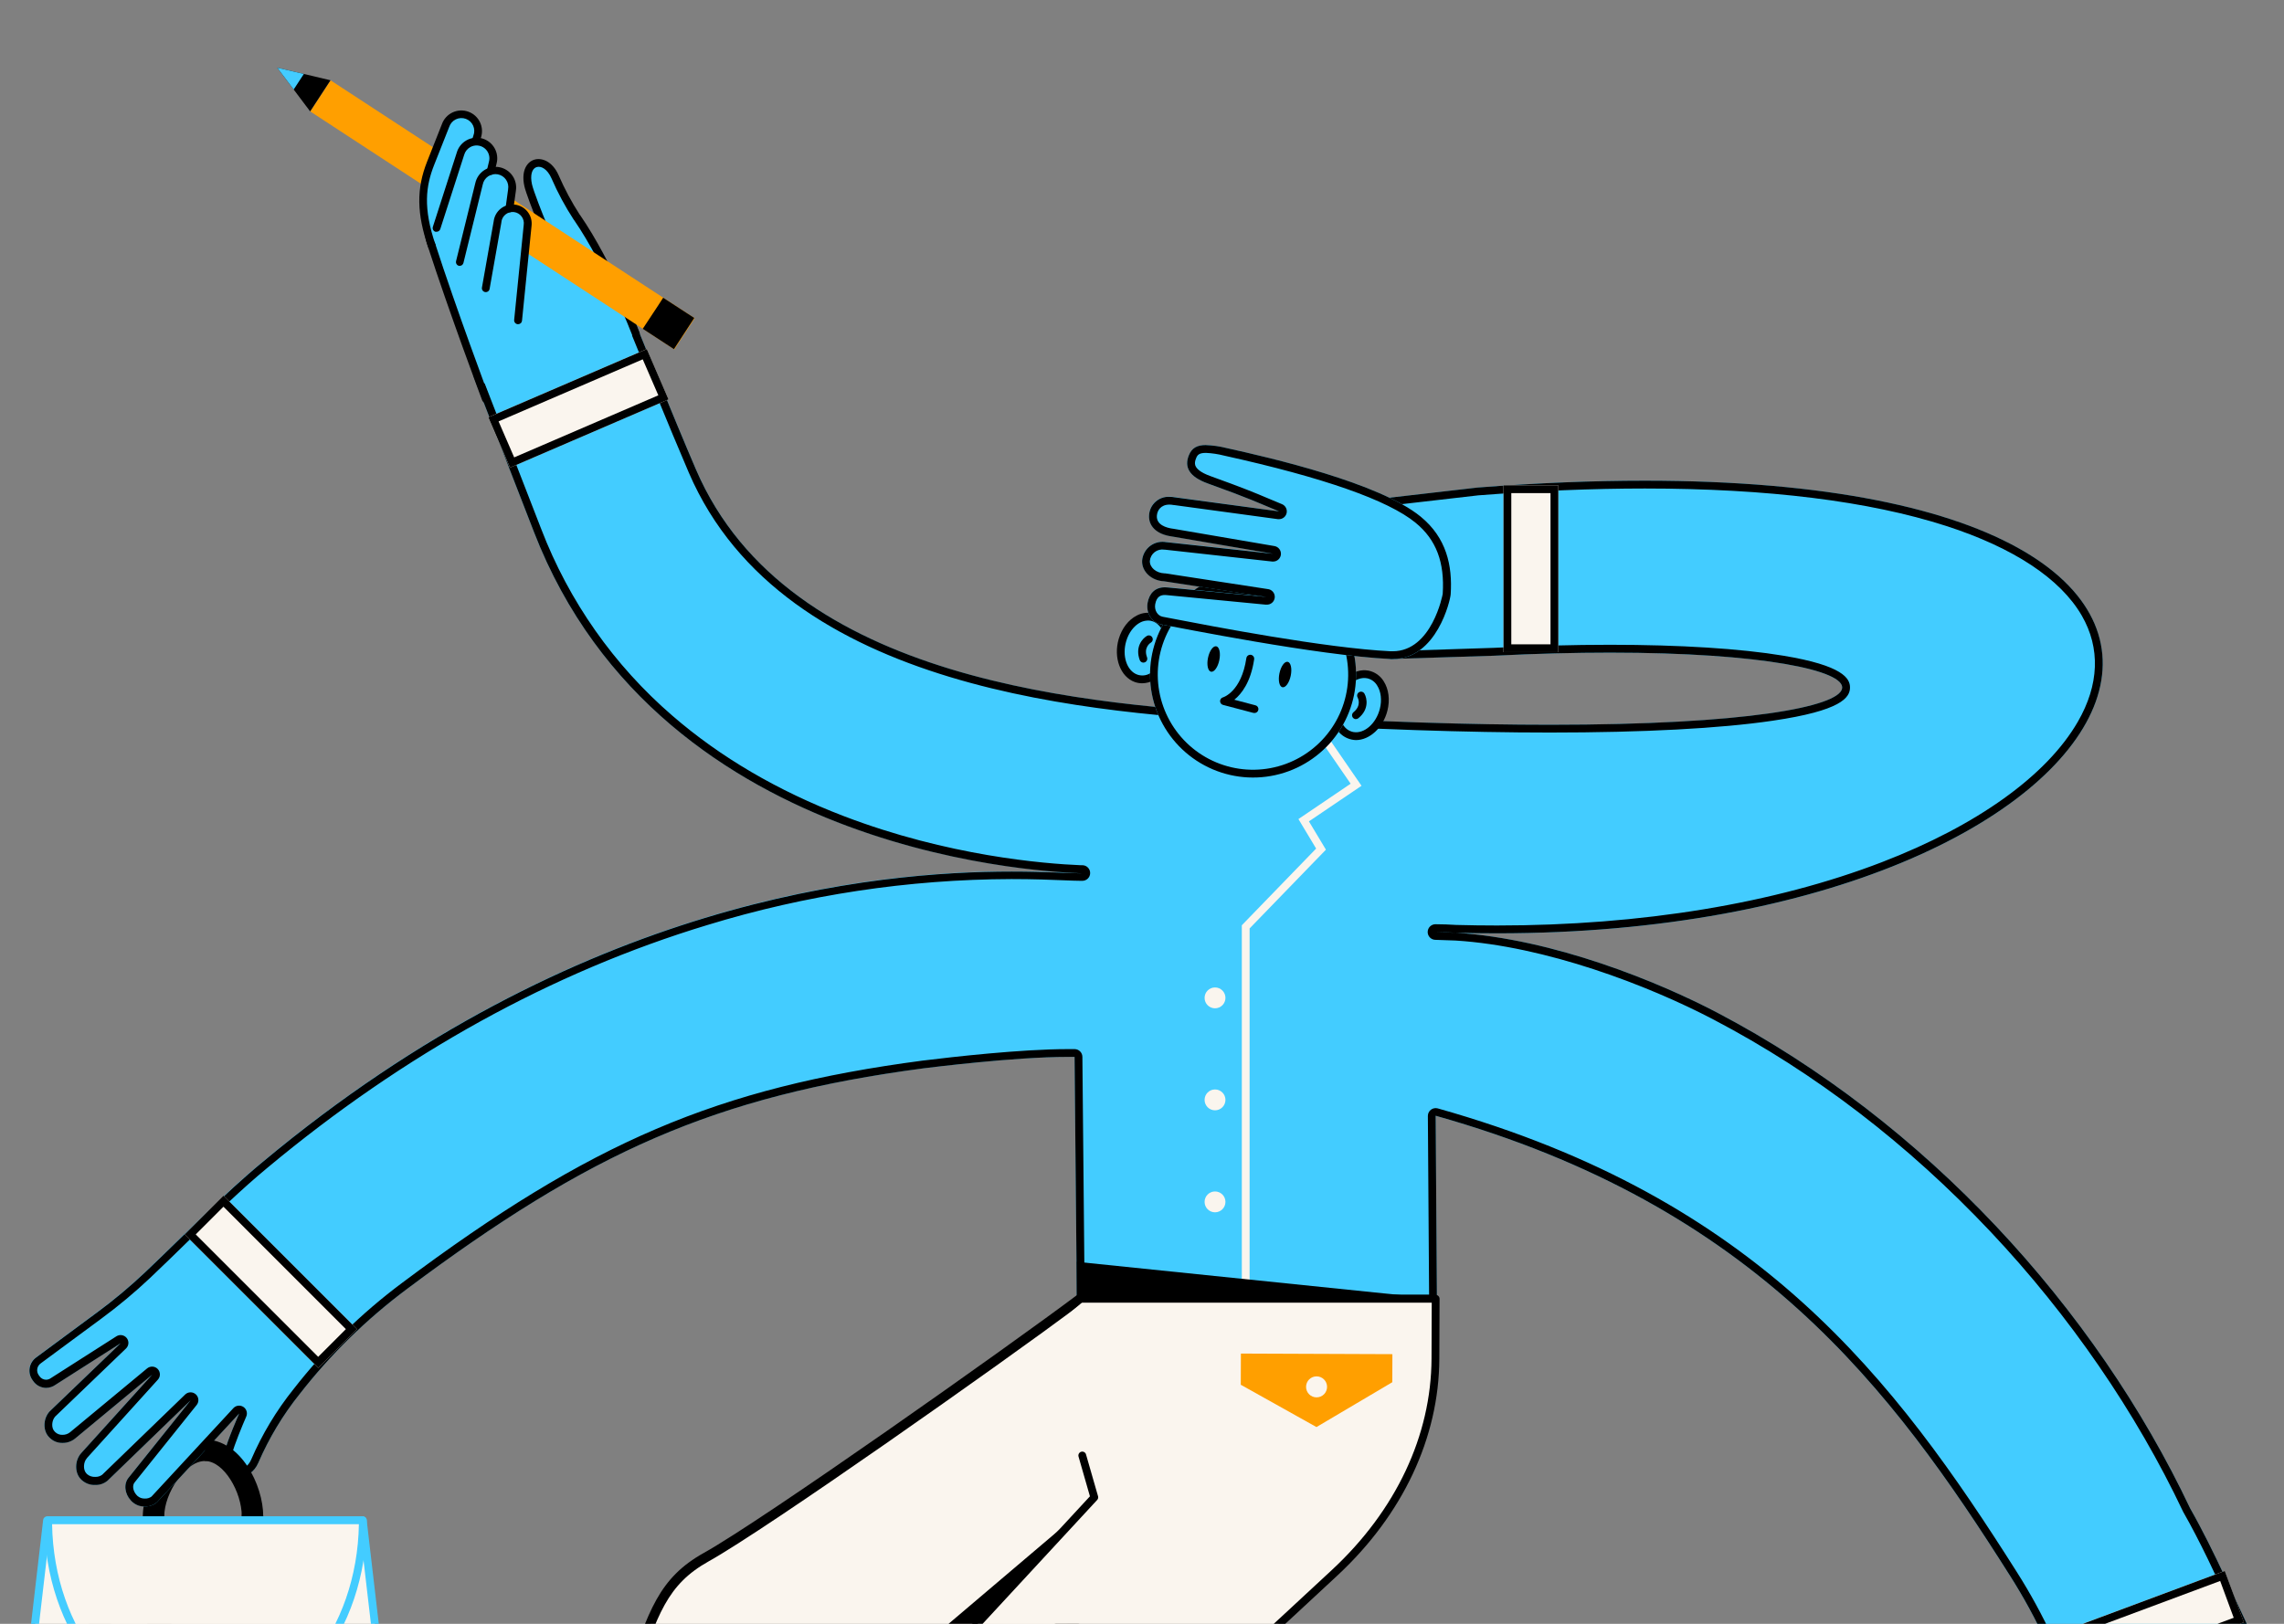 <svg width="270" height="192" viewBox="0 0 270 192" fill="none" xmlns="http://www.w3.org/2000/svg">
<rect x="0" y="0" width="270" height="192" fill="#808080" stroke="none"/>
<g clip-path="url(#clip0_9574_22705)">
<path d="M16.117 249.648C19.151 249.648 21.608 248.443 23.424 246.068C32.366 234.37 22.214 196.508 21.779 194.895C21.754 194.807 21.721 194.721 21.68 194.639L15.085 182.014C14.966 181.787 14.781 181.601 14.555 181.481C14.328 181.361 14.071 181.312 13.816 181.341C13.562 181.37 13.322 181.476 13.129 181.644C12.935 181.813 12.797 182.035 12.733 182.284C12.701 182.41 9.446 195.162 7.418 209.269C4.652 228.471 5.401 240.967 9.621 246.407C11.286 248.567 13.471 249.648 16.117 249.648ZM19.365 195.709C21.115 202.466 22.49 209.315 23.482 216.224C25.458 230.389 24.741 240.179 21.407 244.535C20.078 246.273 18.346 247.119 16.106 247.119C14.262 247.119 12.789 246.384 11.615 244.87C7.886 240.063 7.298 227.89 9.914 209.666C11.311 199.936 13.298 190.856 14.388 186.195L19.365 195.709Z" fill="black"/>
<path d="M23.998 186.392C25.885 186.39 27.694 185.64 29.029 184.306C30.363 182.972 31.114 181.163 31.116 179.276C31.116 178.94 30.983 178.617 30.745 178.379C30.507 178.142 30.185 178.008 29.848 178.008C29.512 178.008 29.19 178.142 28.952 178.379C28.714 178.617 28.581 178.94 28.581 179.276C28.554 180.473 28.059 181.612 27.203 182.45C26.347 183.287 25.197 183.756 23.999 183.756C22.802 183.756 21.652 183.287 20.795 182.45C19.939 181.612 19.445 180.473 19.418 179.276C19.418 176.581 21.905 172.752 24.226 172.752C24.562 172.752 24.885 172.619 25.123 172.381C25.36 172.143 25.494 171.821 25.494 171.485C25.494 171.148 25.36 170.826 25.123 170.588C24.885 170.35 24.562 170.217 24.226 170.217C20.035 170.217 16.882 175.712 16.882 179.276C16.885 181.162 17.635 182.971 18.969 184.305C20.303 185.639 22.111 186.389 23.998 186.392Z" fill="black"/>
<path d="M8.736 230.888H39.724C44.498 230.888 48.28 227.474 47.976 223.438L42.889 179.763H5.571L0.484 223.438C0.18 227.474 3.962 230.888 8.736 230.888Z" fill="#FAF5EE"/>
<path d="M8.734 231.346H39.721C42.402 231.346 44.897 230.316 46.565 228.52C47.216 227.843 47.717 227.039 48.039 226.157C48.36 225.275 48.495 224.337 48.433 223.4L43.343 179.707C43.33 179.594 43.276 179.49 43.191 179.415C43.105 179.339 42.995 179.298 42.882 179.299H5.564C5.451 179.298 5.341 179.339 5.256 179.415C5.171 179.49 5.116 179.594 5.103 179.707L0.016 223.382C-0.048 224.321 0.086 225.263 0.407 226.148C0.729 227.033 1.231 227.841 1.883 228.52C3.545 230.316 6.051 231.346 8.734 231.346ZM42.476 180.221L47.515 223.488C47.564 224.295 47.445 225.103 47.164 225.861C46.884 226.62 46.45 227.312 45.888 227.893C44.396 229.506 42.147 230.429 39.721 230.429H8.734C6.307 230.429 4.059 229.506 2.565 227.893C2.005 227.308 1.571 226.612 1.294 225.851C1.016 225.089 0.899 224.278 0.952 223.469L5.991 180.221H42.476Z" fill="#43CCFF"/>
<path d="M24.288 203.226C14.017 203.226 5.691 192.722 5.691 179.763H42.884C42.884 192.722 34.555 203.226 24.288 203.226Z" fill="#FAF5EE"/>
<path d="M24.293 203.685C34.802 203.685 43.351 192.952 43.351 179.76C43.351 179.638 43.303 179.52 43.216 179.434C43.13 179.347 43.013 179.299 42.89 179.299H5.695C5.573 179.299 5.455 179.347 5.369 179.434C5.283 179.52 5.234 179.638 5.234 179.76C5.232 192.952 13.781 203.685 24.293 203.685ZM42.425 180.221C42.231 192.694 34.17 202.763 24.293 202.763C14.415 202.763 6.352 192.694 6.158 180.221H42.425Z" fill="#43CCFF"/>
<path d="M4.263 160.492L11.453 155.174C13.43 153.717 15.318 152.141 17.105 150.456C21.923 145.894 26.517 141.092 31.033 137.379C78.264 97.989 121.969 103.309 127.921 103.24C125.386 103.123 78.264 101.975 63.122 62.901C60.665 56.555 55.976 44.487 55.976 44.487L74.692 37.157C74.692 37.157 79.701 49.536 82.278 55.524C93.197 80.918 128.995 83.326 149.587 84.569C237.467 89.884 233.592 74.668 176.635 77.527L164.347 77.916L157.754 59.597L174.65 57.652C287.698 48.893 258.974 113.897 169.704 110.209C181.921 110.285 195.666 115.891 203.006 119.745C227.599 132.656 247.704 154.665 258.909 178.361C261.791 183.414 264.363 189.5 267.224 195.449C268.298 197.678 269.506 199.84 270.843 201.922L275.683 209.494C275.958 209.914 276.056 210.425 275.958 210.917C275.859 211.409 275.571 211.843 275.156 212.124L275.022 212.212C274.816 212.355 274.584 212.456 274.338 212.507C274.093 212.558 273.84 212.559 273.594 212.509C273.349 212.46 273.115 212.361 272.909 212.22C272.702 212.078 272.526 211.896 272.392 211.684L266.947 204.352L271.924 214.891C272.336 215.935 271.885 217.269 270.946 217.728L270.804 217.797C269.865 218.258 268.517 217.797 267.973 216.822L262.139 206.507L266.675 218.139C267.115 219.215 266.613 220.582 265.675 221.041L265.532 221.11C264.594 221.571 263.072 221.045 262.616 220.107L256.821 207.726L260.398 218.83C260.746 219.789 260.142 220.845 259.204 221.303L259.061 221.373C258.123 221.834 256.696 221.338 256.24 220.4L251.256 208.538L246.959 209.995C246.826 208.427 245.982 205.53 245.044 202.452C243.308 196.784 240.817 191.374 237.64 186.369C223.659 164.27 207.544 142.582 169.713 131.927L169.865 153.994L127.301 154.015L127.029 124.97C120.828 124.851 110.112 126.199 109.213 126.307C84.41 129.585 69.648 136.289 48.093 152.415C43.329 155.968 39.065 160.146 35.415 164.835C33.434 167.312 31.794 170.042 30.537 172.954C29.371 175.625 25.874 174.915 26.554 171.681C26.812 170.462 28.273 167.129 28.273 167.129L18.562 177.619C17.801 178.334 16.291 178.283 15.579 177.522L15.469 177.405C14.756 176.644 14.567 175.443 15.238 174.671L22.536 165.566L12.714 175.07C11.951 175.782 10.344 175.731 9.63 174.968L9.519 174.853C8.807 174.09 8.828 172.636 9.62 171.785L17.99 162.535L8.864 170.095C8.011 170.81 6.585 170.762 5.868 169.999L5.757 169.881C5.045 169.12 5.098 167.712 5.856 166.884L14.258 158.816L6.562 163.726C6.361 163.876 6.132 163.984 5.888 164.043C5.644 164.102 5.391 164.111 5.144 164.07C4.897 164.028 4.66 163.937 4.449 163.802C4.238 163.667 4.056 163.491 3.915 163.284L3.823 163.155C3.529 162.743 3.41 162.232 3.493 161.732C3.575 161.233 3.853 160.787 4.263 160.492Z" fill="#43CCFF"/>
<path d="M74.173 38.338L57.163 45C58.279 47.872 61.93 57.261 63.982 62.556C67.252 71.082 72.58 78.666 79.493 84.632C85.138 89.521 91.941 93.513 99.748 96.499C112.05 101.21 123.435 102.13 127.757 102.305H127.965C128.21 102.309 128.442 102.411 128.612 102.587C128.782 102.763 128.875 102.999 128.871 103.243C128.867 103.488 128.765 103.721 128.589 103.891C128.413 104.06 128.177 104.153 127.933 104.149H127.801C127.313 104.149 126.633 104.122 125.77 104.087C124.251 104.025 122.175 103.942 119.581 103.942C107.383 103.976 95.257 105.81 83.594 109.384C65.273 114.939 47.788 124.598 31.618 138.076C28.545 140.611 25.466 143.608 22.204 146.794C20.752 148.214 19.249 149.68 17.737 151.111C15.922 152.821 14.006 154.421 11.999 155.901L4.819 161.203C4.712 161.277 4.62 161.372 4.55 161.482C4.479 161.592 4.431 161.715 4.408 161.843C4.385 161.971 4.387 162.103 4.415 162.231C4.443 162.358 4.495 162.479 4.57 162.586L4.664 162.717C4.75 162.845 4.865 162.951 5 163.025C5.135 163.098 5.285 163.139 5.439 163.142C5.652 163.139 5.858 163.068 6.029 162.941L6.064 162.918L13.76 158.006C13.953 157.883 14.185 157.835 14.411 157.874C14.637 157.912 14.84 158.033 14.982 158.213C15.123 158.393 15.193 158.619 15.177 158.848C15.161 159.076 15.06 159.29 14.895 159.449L6.518 167.498C6.098 167.978 6.057 168.826 6.428 169.227L6.539 169.345C6.653 169.45 6.788 169.532 6.934 169.585C7.08 169.639 7.236 169.663 7.391 169.656C7.709 169.661 8.02 169.557 8.27 169.361L17.393 161.8C17.573 161.652 17.802 161.577 18.034 161.591C18.266 161.604 18.485 161.705 18.646 161.873C18.807 162.041 18.898 162.264 18.902 162.497C18.906 162.729 18.821 162.955 18.666 163.128L10.296 172.381V172.392C9.812 172.906 9.835 173.814 10.194 174.197L10.305 174.314C10.569 174.534 10.905 174.646 11.248 174.628C11.546 174.643 11.84 174.554 12.08 174.377L21.888 164.889C22.057 164.726 22.281 164.634 22.515 164.63C22.749 164.627 22.976 164.713 23.149 164.87C23.323 165.028 23.43 165.246 23.448 165.48C23.466 165.714 23.395 165.946 23.248 166.129L15.95 175.234L15.93 175.26C15.572 175.672 15.761 176.359 16.137 176.763L16.248 176.88C16.49 177.095 16.807 177.206 17.131 177.191C17.408 177.206 17.682 177.124 17.907 176.961L27.589 166.5C27.737 166.34 27.937 166.238 28.153 166.211C28.369 166.185 28.588 166.236 28.77 166.355C28.953 166.475 29.087 166.655 29.149 166.863C29.211 167.072 29.198 167.296 29.11 167.496C28.714 168.4 27.644 170.954 27.451 171.876C27.314 172.514 27.384 173.028 27.642 173.36C27.726 173.462 27.831 173.543 27.951 173.598C28.071 173.652 28.202 173.679 28.333 173.676C28.76 173.676 29.341 173.39 29.691 172.588C30.976 169.606 32.655 166.809 34.684 164.273C38.387 159.518 42.712 155.283 47.544 151.681C69.846 134.994 84.804 128.606 109.105 125.402L109.211 125.391C112.484 124.987 120.69 124.049 126.229 124.049C126.513 124.049 126.787 124.049 127.048 124.049C127.289 124.053 127.52 124.152 127.689 124.325C127.859 124.497 127.953 124.729 127.953 124.971L128.219 153.11L168.938 153.091L168.793 131.953C168.792 131.811 168.824 131.669 168.887 131.541C168.95 131.413 169.042 131.301 169.155 131.214C169.269 131.127 169.401 131.068 169.542 131.041C169.682 131.014 169.827 131.02 169.964 131.059C207.902 141.741 223.994 163.1 238.426 185.893C241.647 190.968 244.172 196.452 245.931 202.199C246.662 204.594 247.386 207.04 247.718 208.783L250.966 207.681C251.062 207.649 251.162 207.633 251.263 207.633C251.444 207.633 251.621 207.687 251.772 207.787C251.923 207.888 252.041 208.03 252.111 208.197L257.084 220.032C257.261 220.368 257.787 220.64 258.266 220.64C258.403 220.643 258.54 220.616 258.665 220.56L258.808 220.49C259.303 220.26 259.73 219.672 259.538 219.16C259.537 219.15 259.537 219.139 259.538 219.128L255.952 207.994C255.876 207.77 255.891 207.524 255.992 207.31C256.093 207.095 256.272 206.928 256.493 206.842C256.6 206.799 256.715 206.777 256.83 206.777C257.006 206.777 257.178 206.827 257.326 206.922C257.474 207.016 257.592 207.151 257.667 207.31L263.455 219.681C263.628 220.027 264.232 220.329 264.748 220.329C264.881 220.334 265.013 220.308 265.135 220.255L265.281 220.184C265.742 219.953 266.099 219.114 265.829 218.462C265.83 218.457 265.83 218.453 265.829 218.448L261.29 206.842C261.209 206.626 261.213 206.387 261.299 206.173C261.386 205.959 261.55 205.785 261.758 205.686C261.967 205.587 262.205 205.57 262.426 205.638C262.646 205.706 262.834 205.854 262.95 206.054L268.787 216.374C268.915 216.582 269.094 216.754 269.307 216.875C269.519 216.996 269.759 217.061 270.004 217.065C270.143 217.068 270.282 217.04 270.409 216.982L270.552 216.911C271.046 216.68 271.306 215.862 271.085 215.265L266.124 204.758C266.029 204.552 266.014 204.318 266.081 204.101C266.148 203.884 266.293 203.699 266.488 203.582C266.682 203.465 266.914 203.424 267.137 203.468C267.36 203.511 267.559 203.634 267.696 203.815L273.141 211.146L273.164 211.178C273.247 211.316 273.363 211.43 273.502 211.511C273.641 211.591 273.799 211.635 273.959 211.639C274.159 211.637 274.355 211.575 274.519 211.461L274.653 211.374C274.761 211.3 274.853 211.206 274.925 211.096C274.996 210.987 275.045 210.864 275.069 210.736C275.093 210.607 275.092 210.475 275.064 210.348C275.037 210.22 274.985 210.098 274.911 209.991L270.071 202.428C268.714 200.313 267.487 198.119 266.396 195.856C265.511 194.012 264.644 192.14 263.805 190.324C261.892 186.174 260.085 182.279 258.114 178.821C258.1 178.8 258.091 178.779 258.079 178.759C252.517 167.003 244.645 155.542 235.314 145.644C225.536 135.271 214.527 126.829 202.581 120.564C194.804 116.482 182.7 111.871 172.066 111.21C171.273 111.189 170.469 111.161 169.674 111.127C169.429 111.122 169.197 111.019 169.027 110.843C168.858 110.666 168.766 110.43 168.771 110.185C168.776 109.941 168.879 109.708 169.055 109.539C169.232 109.37 169.468 109.277 169.713 109.283C170.503 109.283 171.326 109.315 172.142 109.366C173.756 109.409 175.37 109.432 176.967 109.432C194.025 109.432 209.748 106.844 222.463 101.945C233.719 97.61 241.944 91.713 245.623 85.349C248.158 80.969 248.313 76.631 246.097 72.793C243.578 68.427 238.029 64.762 230.063 62.189C220.946 59.25 208.962 57.761 194.44 57.761C188.308 57.761 181.686 58.033 174.754 58.57L159.031 60.382L164.994 76.979L176.596 76.603C181.395 76.361 186.015 76.239 190.33 76.239C198.628 76.239 205.703 76.686 210.815 77.53C217.88 78.698 218.696 80.231 218.696 81.282C218.696 82.49 217.659 84.03 209.559 85.217C203.335 86.139 194.221 86.617 183.235 86.617C173.362 86.617 162.028 86.231 149.532 85.478C129.662 84.275 92.674 82.036 81.422 55.873C79.263 50.86 75.349 41.24 74.173 38.338ZM74.685 37.147C74.685 37.147 79.694 49.525 82.271 55.514C93.19 80.907 128.988 83.316 149.58 84.558C162.839 85.36 174.014 85.697 183.235 85.697C229.752 85.697 226.416 77.168 190.33 77.168C186.181 77.168 181.616 77.281 176.635 77.532L164.347 77.922L157.754 59.596L174.65 57.651C181.796 57.095 188.389 56.837 194.424 56.837C281.193 56.837 255.023 110.357 176.962 110.357C175.349 110.357 173.735 110.336 172.099 110.29C171.294 110.239 170.485 110.212 169.704 110.207C170.504 110.239 171.317 110.267 172.099 110.29C183.677 111.005 196.143 116.138 203.006 119.741C227.599 132.654 247.704 154.663 258.909 178.36C261.791 183.413 264.363 189.498 267.224 195.448C268.298 197.677 269.506 199.838 270.843 201.921L275.683 209.493C275.958 209.913 276.056 210.424 275.958 210.916C275.859 211.408 275.571 211.841 275.156 212.123L275.022 212.211C274.705 212.424 274.332 212.54 273.95 212.542C273.639 212.54 273.334 212.459 273.062 212.309C272.79 212.159 272.56 211.944 272.392 211.683L266.947 204.35L271.924 214.889C272.336 215.933 271.885 217.268 270.946 217.727L270.804 217.796C270.551 217.916 270.274 217.977 269.994 217.973C269.587 217.971 269.187 217.864 268.833 217.662C268.479 217.46 268.183 217.17 267.973 216.821L262.139 206.505L266.675 218.137C267.115 219.216 266.613 220.58 265.675 221.039L265.532 221.108C265.284 221.224 265.012 221.281 264.739 221.277C263.895 221.277 262.957 220.816 262.616 220.106L256.821 207.725L260.398 218.829C260.746 219.787 260.142 220.843 259.204 221.302L259.061 221.371C258.81 221.488 258.536 221.547 258.259 221.544C257.45 221.544 256.579 221.083 256.24 220.391L251.256 208.529L246.959 209.986C246.826 208.419 245.982 205.521 245.044 202.444C243.308 196.775 240.817 191.366 237.64 186.361C223.659 164.269 207.544 142.58 169.713 131.926L169.865 153.993L127.301 154.013L127.029 124.969C126.769 124.969 126.501 124.969 126.227 124.969C119.948 124.969 110.073 126.211 109.213 126.315C84.41 129.593 69.648 136.296 48.093 152.423C43.329 155.976 39.065 160.153 35.415 164.843C33.434 167.319 31.794 170.05 30.537 172.961C30.051 174.077 29.154 174.603 28.336 174.603C27.183 174.603 26.157 173.575 26.554 171.689C26.812 170.47 28.273 167.136 28.273 167.136L18.562 177.627C18.166 177.968 17.657 178.149 17.135 178.134C16.849 178.142 16.563 178.093 16.296 177.99C16.029 177.886 15.785 177.73 15.579 177.53L15.469 177.413C14.756 176.652 14.567 175.451 15.238 174.679L22.536 165.574L12.714 175.077C12.304 175.422 11.781 175.601 11.246 175.582C10.95 175.593 10.655 175.545 10.378 175.441C10.101 175.337 9.848 175.179 9.632 174.976L9.521 174.861C8.809 174.098 8.83 172.643 9.623 171.793L17.993 162.542L8.867 170.103C8.452 170.438 7.933 170.617 7.401 170.61C7.119 170.619 6.838 170.569 6.575 170.466C6.313 170.362 6.075 170.205 5.875 170.006L5.764 169.889C5.052 169.128 5.105 167.72 5.863 166.892L14.265 158.824L6.568 163.734C6.242 163.97 5.851 164.099 5.448 164.103C5.147 164.1 4.852 164.025 4.586 163.884C4.32 163.743 4.093 163.539 3.922 163.291L3.83 163.162C3.542 162.752 3.426 162.244 3.509 161.749C3.591 161.254 3.865 160.811 4.27 160.516L11.462 155.198C13.439 153.741 15.326 152.165 17.112 150.48C21.932 145.918 26.526 141.116 31.042 137.403C68.422 106.231 103.593 103.057 119.59 103.057C123.675 103.057 126.506 103.264 127.811 103.264H127.93C125.395 103.146 78.274 101.999 63.131 62.925C60.674 56.579 55.986 44.511 55.986 44.511L74.701 37.181L74.685 37.147Z" fill="black"/>
<path d="M134.551 80.279C133.03 79.944 132.157 78.034 132.601 76.012C133.046 73.991 134.641 72.623 136.162 72.958C137.684 73.293 138.557 75.203 138.112 77.225C137.668 79.247 136.073 80.614 134.551 80.279Z" fill="#43CCFF"/>
<path d="M135.012 80.791C135.472 80.788 135.924 80.676 136.331 80.463C137.32 79.961 138.099 78.951 138.47 77.697C139.12 75.489 138.27 73.2 136.573 72.598C136.216 72.478 135.838 72.431 135.462 72.462C135.086 72.493 134.721 72.601 134.388 72.778C133.399 73.283 132.62 74.293 132.249 75.544C131.596 77.755 132.449 80.041 134.146 80.643C134.424 80.742 134.717 80.791 135.012 80.791ZM135.704 73.368C135.896 73.368 136.086 73.401 136.266 73.465C137.511 73.905 138.111 75.685 137.587 77.432C137.292 78.43 136.665 79.258 135.914 79.64C135.694 79.763 135.45 79.838 135.199 79.861C134.948 79.883 134.695 79.853 134.457 79.772C133.212 79.332 132.613 77.552 133.136 75.802C133.431 74.804 134.058 73.979 134.807 73.594C135.084 73.453 135.391 73.377 135.702 73.375L135.704 73.368Z" fill="black"/>
<path d="M146.799 153.896H147.721V109.779L156.743 100.466L154.733 97.121L160.95 92.912L151.624 79.36L150.865 79.884L159.664 92.668L153.493 96.847L155.586 100.335L146.799 109.405V153.896Z" fill="#FAF5EE"/>
<path d="M135.165 78.349C135.219 78.349 135.273 78.339 135.324 78.319C135.438 78.276 135.531 78.19 135.582 78.079C135.633 77.968 135.638 77.841 135.596 77.726C135.162 76.555 135.962 76.034 136.057 75.979C136.157 75.915 136.229 75.815 136.257 75.7C136.286 75.584 136.268 75.462 136.209 75.359C136.149 75.256 136.052 75.18 135.938 75.147C135.824 75.114 135.701 75.126 135.596 75.181C135.047 75.495 134.16 76.5 134.734 78.047C134.766 78.135 134.825 78.211 134.902 78.265C134.979 78.319 135.071 78.348 135.165 78.349Z" fill="black"/>
<path d="M159.613 86.931C158.132 86.447 157.454 84.459 158.097 82.492C158.741 80.524 160.464 79.322 161.945 79.807C163.426 80.292 164.104 82.279 163.461 84.247C162.817 86.214 161.094 87.416 159.613 86.931Z" fill="#43CCFF"/>
<path d="M160.29 87.508C161.904 87.508 163.503 86.056 164.011 84.032C164.331 82.762 164.172 81.496 163.577 80.56C163.381 80.238 163.121 79.96 162.813 79.743C162.505 79.525 162.155 79.374 161.786 79.297C160.018 78.954 158.123 80.489 157.561 82.725C157.243 83.995 157.402 85.26 157.997 86.182C158.192 86.505 158.452 86.784 158.76 87.002C159.068 87.219 159.418 87.371 159.788 87.448C159.953 87.484 160.121 87.504 160.29 87.508ZM161.609 80.201C161.855 80.253 162.089 80.356 162.294 80.503C162.498 80.65 162.67 80.838 162.798 81.056C163.259 81.768 163.372 82.796 163.119 83.806C162.674 85.574 161.256 86.802 159.965 86.553C159.718 86.502 159.485 86.4 159.28 86.253C159.075 86.106 158.904 85.918 158.776 85.701C158.315 84.988 158.202 83.958 158.455 82.948C158.9 81.183 160.313 79.952 161.609 80.201Z" fill="black"/>
<path d="M160.29 85.024C160.396 85.026 160.499 84.989 160.58 84.921C161.862 83.879 161.608 82.565 161.295 82.016C161.265 81.964 161.224 81.917 161.176 81.88C161.128 81.843 161.073 81.816 161.014 81.8C160.956 81.784 160.895 81.78 160.834 81.788C160.774 81.796 160.716 81.815 160.663 81.846C160.611 81.876 160.564 81.916 160.527 81.964C160.49 82.013 160.463 82.067 160.447 82.126C160.431 82.185 160.427 82.246 160.435 82.306C160.443 82.367 160.462 82.425 160.493 82.477C160.546 82.576 160.965 83.429 159.999 84.215C159.926 84.275 159.872 84.357 159.847 84.448C159.821 84.54 159.824 84.637 159.856 84.727C159.888 84.817 159.947 84.894 160.024 84.949C160.102 85.004 160.195 85.034 160.29 85.034V85.024Z" fill="black"/>
<path d="M148.127 91.937C141.403 91.937 135.952 86.486 135.952 79.761C135.952 73.037 141.403 67.586 148.127 67.586C154.852 67.586 160.303 73.037 160.303 79.761C160.303 86.486 154.852 91.937 148.127 91.937Z" fill="#43CCFF"/>
<path d="M148.116 67.582V68.504C145.596 68.505 143.149 69.351 141.167 70.907C139.185 72.463 137.783 74.639 137.184 77.087C136.586 79.535 136.826 82.113 137.867 84.408C138.907 86.703 140.688 88.582 142.923 89.745C145.159 90.908 147.72 91.288 150.197 90.822C152.673 90.357 154.922 89.074 156.583 87.179C158.244 85.284 159.221 82.886 159.358 80.37C159.494 77.854 158.783 75.365 157.337 73.301C156.302 71.816 154.923 70.603 153.317 69.767C151.711 68.932 149.926 68.499 148.116 68.504V67.582ZM148.116 67.582C151.025 67.579 153.839 68.617 156.049 70.509C158.259 72.401 159.718 75.022 160.163 77.897C160.608 80.771 160.01 83.71 158.476 86.182C156.942 88.654 154.573 90.494 151.8 91.371C149.026 92.248 146.03 92.103 143.354 90.963C140.678 89.822 138.498 87.761 137.21 85.153C135.922 82.545 135.61 79.562 136.33 76.743C137.051 73.925 138.756 71.458 141.139 69.788C143.183 68.354 145.619 67.584 148.116 67.582Z" fill="black"/>
<path d="M159.65 77.107C158.53 72.287 158.786 66.603 150.891 66.9C145.262 67.112 140.559 70.493 139.522 71.886L159.65 77.107Z" fill="black"/>
<path d="M148.305 84.305C148.416 84.305 148.524 84.264 148.607 84.19C148.691 84.116 148.745 84.014 148.759 83.904C148.773 83.793 148.747 83.681 148.685 83.589C148.623 83.496 148.53 83.429 148.423 83.4L145.912 82.738C146.756 82.06 147.855 80.68 148.259 77.953C148.277 77.83 148.245 77.706 148.171 77.607C148.097 77.508 147.987 77.442 147.865 77.425C147.742 77.407 147.618 77.439 147.519 77.513C147.42 77.586 147.355 77.697 147.337 77.819C146.747 81.8 144.603 82.452 144.571 82.457C144.473 82.483 144.387 82.541 144.325 82.622C144.264 82.702 144.231 82.8 144.231 82.902C144.231 83.003 144.264 83.101 144.325 83.182C144.387 83.262 144.473 83.32 144.571 83.347L148.157 84.292C148.206 84.303 148.255 84.308 148.305 84.305Z" fill="black"/>
<path d="M143.159 79.425C142.79 79.348 142.63 78.613 142.802 77.783C142.974 76.953 143.413 76.342 143.782 76.418C144.151 76.495 144.311 77.23 144.139 78.06C143.967 78.89 143.528 79.501 143.159 79.425Z" fill="black"/>
<path d="M151.602 81.261C151.233 81.184 151.074 80.449 151.246 79.619C151.418 78.789 151.856 78.178 152.225 78.254C152.594 78.331 152.754 79.066 152.582 79.896C152.41 80.726 151.971 81.337 151.602 81.261Z" fill="black"/>
<path d="M144.919 52.963C150.189 54.129 163.074 57.098 167.947 61.093C170.981 63.578 171.716 66.856 171.49 70.279C171.447 70.97 169.796 78.176 164.37 77.916C155.682 77.503 139.346 74.202 137.294 73.835C136.181 73.63 135.45 72.499 135.662 71.288C135.874 70.078 136.646 69.299 138.066 69.444L149.709 70.567L137.603 68.709C136.116 68.644 134.957 67.556 135.014 66.275C135.04 65.942 135.134 65.617 135.291 65.322C135.449 65.028 135.666 64.769 135.928 64.562C136.191 64.356 136.494 64.206 136.817 64.123C137.141 64.039 137.478 64.024 137.808 64.078L150.507 65.461L138.504 63.407C136.66 63.147 135.738 62.135 135.84 60.858C135.941 59.581 137.034 58.44 138.889 58.783L151.199 60.466C148.619 59.41 147.925 59.018 142.771 57.163C140.574 56.37 139.984 55.24 140.533 53.852C141.081 52.465 142.289 52.382 144.919 52.963Z" fill="#43CCFF"/>
<path d="M142.559 53.55C141.711 53.55 141.54 53.817 141.39 54.195C141.16 54.753 141.296 55.03 141.337 55.117C141.471 55.414 141.884 55.862 143.085 56.293C147.031 57.715 148.386 58.284 149.945 58.944C150.431 59.149 150.936 59.361 151.547 59.612C151.744 59.693 151.907 59.84 152.008 60.028C152.109 60.216 152.142 60.433 152.101 60.642C152.06 60.852 151.948 61.041 151.783 61.176C151.618 61.312 151.412 61.387 151.199 61.387C151.157 61.391 151.115 61.391 151.074 61.387L138.765 59.714H138.719C138.56 59.682 138.399 59.666 138.237 59.665C137.225 59.665 136.808 60.357 136.759 60.956C136.665 62.069 137.893 62.411 138.631 62.514H138.659L150.661 64.568C150.888 64.608 151.092 64.731 151.233 64.913C151.373 65.096 151.441 65.324 151.421 65.554C151.402 65.783 151.297 65.997 151.128 66.154C150.959 66.31 150.737 66.397 150.507 66.398H150.406L137.702 64.992H137.649C137.448 64.958 137.241 64.966 137.043 65.015C136.845 65.065 136.659 65.155 136.498 65.279C136.336 65.404 136.202 65.561 136.103 65.74C136.005 65.919 135.945 66.117 135.927 66.32C135.895 67.088 136.66 67.749 137.638 67.793C137.67 67.791 137.702 67.791 137.734 67.793L149.841 69.649C150.085 69.667 150.313 69.782 150.473 69.968C150.633 70.153 150.712 70.395 150.694 70.64C150.675 70.884 150.561 71.112 150.375 71.272C150.189 71.431 149.947 71.511 149.703 71.493H149.613L137.96 70.37C137.879 70.359 137.796 70.354 137.714 70.354C137.269 70.354 136.734 70.478 136.561 71.447C136.439 72.15 136.838 72.814 137.451 72.927L138.583 73.143C143.064 74.008 156.705 76.64 164.4 77.007C164.481 77.007 164.561 77.007 164.63 77.007C169.284 77.007 170.543 70.287 170.548 70.225C170.794 66.479 169.775 63.807 167.341 61.811C164.084 59.142 156.466 56.47 144.698 53.87C143.998 53.691 143.281 53.583 142.559 53.55ZM142.559 52.628C143.355 52.658 144.146 52.77 144.919 52.962C150.189 54.126 163.074 57.097 167.947 61.092C170.981 63.577 171.716 66.855 171.49 70.278C171.447 70.951 169.854 77.922 164.653 77.922H164.37C155.682 77.502 139.346 74.201 137.294 73.835C136.181 73.629 135.45 72.498 135.662 71.287C135.858 70.179 136.522 69.443 137.721 69.443C137.836 69.444 137.952 69.451 138.066 69.464L149.709 70.587L137.603 68.729C136.116 68.664 134.957 67.576 135.014 66.295C135.061 65.69 135.333 65.125 135.776 64.712C136.22 64.299 136.803 64.069 137.409 64.066C137.543 64.065 137.676 64.076 137.808 64.098L150.507 65.481L138.504 63.427C136.66 63.167 135.738 62.155 135.84 60.878C135.883 60.28 136.158 59.723 136.606 59.325C137.053 58.926 137.638 58.718 138.237 58.743C138.456 58.744 138.674 58.765 138.889 58.805L151.196 60.465C148.619 59.409 147.925 59.017 142.771 57.162C140.574 56.369 139.984 55.239 140.533 53.852C140.876 52.983 141.489 52.623 142.559 52.623V52.628Z" fill="black"/>
<path d="M58.635 243.868C64.858 223.523 70.347 211.106 73.788 200.878C76.956 191.464 77.91 187.232 83.507 184.11C90.422 180.256 118.934 160.156 127.705 153.565C128.745 158.224 148.944 181.828 148.944 181.828L98.536 204.241L78.15 264.753L43.184 251.821L58.635 243.868Z" fill="#FAF5EE"/>
<path d="M78.143 265.331C78.265 265.331 78.383 265.291 78.482 265.219C78.58 265.147 78.654 265.046 78.691 264.93L98.997 204.658L149.17 182.354C149.252 182.318 149.324 182.263 149.381 182.193C149.438 182.124 149.478 182.042 149.498 181.954C149.517 181.867 149.516 181.776 149.495 181.689C149.473 181.602 149.431 181.521 149.373 181.453C142.421 173.327 129.058 157.019 128.26 153.441C128.239 153.347 128.195 153.261 128.131 153.188C128.068 153.116 127.988 153.061 127.897 153.027C127.807 152.994 127.71 152.983 127.615 152.997C127.52 153.01 127.43 153.047 127.352 153.105C119.054 159.328 90.261 179.683 83.219 183.608C77.917 186.559 76.628 190.477 74.037 198.287C73.784 199.048 73.519 199.85 73.235 200.694C72.034 204.26 70.598 208.056 68.934 212.45C65.916 220.421 62.166 230.331 58.148 243.465L42.914 251.302C42.814 251.353 42.731 251.432 42.675 251.529C42.62 251.626 42.593 251.737 42.6 251.848C42.607 251.96 42.646 252.067 42.712 252.157C42.779 252.247 42.871 252.315 42.976 252.354L77.942 265.288C78.006 265.314 78.074 265.328 78.143 265.331ZM147.988 181.614L98.285 203.716C98.212 203.748 98.147 203.795 98.093 203.853C98.04 203.912 97.999 203.981 97.974 204.057L77.785 264.008L44.592 251.733L58.883 244.38C58.952 244.345 59.013 244.297 59.062 244.238C59.112 244.179 59.149 244.11 59.172 244.037C63.203 230.824 66.974 220.863 70.006 212.86C71.675 208.453 73.113 204.647 74.321 201.06C74.605 200.217 74.873 199.413 75.125 198.649C77.698 190.888 78.874 187.354 83.774 184.616C90.689 180.764 118.365 161.232 127.405 154.499C129.819 160.094 144.963 178.046 147.997 181.614H147.988Z" fill="black"/>
<path d="M108.805 199.273L126.894 179.207L125.607 155.959L127.912 154.012L169.704 153.564L169.676 160.65C169.64 170.821 164.684 179.522 157.775 185.944C149.91 193.256 138.006 203.346 131.073 210.037C154.297 240.343 167.417 265.086 167.417 265.086L121.76 264.915L136.026 252.387C136.026 252.387 118.798 231.346 108.314 218.366C102.937 211.709 101.175 207.739 108.805 199.273Z" fill="#FAF5EE"/>
<path d="M167.419 265.55C167.499 265.551 167.577 265.53 167.646 265.491C167.716 265.452 167.774 265.395 167.815 265.327C167.856 265.259 167.879 265.181 167.881 265.102C167.883 265.022 167.864 264.943 167.827 264.873C167.695 264.626 154.519 239.943 131.717 210.11C139.511 203.566 151.576 192.361 158.102 186.287C165.835 179.097 170.114 169.994 170.148 160.654L170.176 153.57C170.176 153.448 170.127 153.331 170.041 153.244C169.954 153.158 169.837 153.109 169.715 153.109H127.697C127.575 153.109 127.458 153.158 127.371 153.244C127.285 153.331 127.236 153.448 127.236 153.57C127.236 153.693 127.285 153.81 127.371 153.896C127.458 153.983 127.575 154.031 127.697 154.031H169.251L169.226 160.654C169.191 169.736 165.019 178.599 157.47 185.614C150.857 191.761 138.545 203.204 130.786 209.688C130.695 209.764 130.636 209.873 130.623 209.991C130.61 210.109 130.642 210.228 130.715 210.322C151.518 237.488 164.353 260.44 166.642 264.626L122.979 264.465L136.33 252.739C136.42 252.66 136.475 252.549 136.485 252.43C136.495 252.311 136.459 252.193 136.383 252.1C136.21 251.89 119.037 230.912 108.671 218.079C103.351 211.493 101.788 207.754 109.146 199.587L129.698 177.359C129.752 177.301 129.79 177.23 129.809 177.153C129.827 177.076 129.826 176.995 129.804 176.919L128.389 171.997C128.375 171.936 128.348 171.879 128.311 171.828C128.274 171.778 128.228 171.736 128.174 171.704C128.12 171.672 128.06 171.651 127.998 171.644C127.936 171.636 127.873 171.64 127.812 171.658C127.752 171.675 127.696 171.704 127.648 171.744C127.599 171.783 127.559 171.832 127.531 171.888C127.502 171.943 127.484 172.004 127.48 172.067C127.475 172.129 127.483 172.192 127.504 172.251L128.845 176.926L108.466 198.965C100.661 207.628 102.415 211.804 107.954 218.66C117.589 230.586 133.107 249.548 135.385 252.34L121.455 264.575C121.385 264.637 121.335 264.719 121.313 264.809C121.29 264.9 121.295 264.995 121.328 265.083C121.361 265.17 121.419 265.246 121.496 265.299C121.573 265.353 121.664 265.382 121.757 265.382L167.414 265.553L167.419 265.55Z" fill="black"/>
<path d="M127.922 178.6L98.193 203.836L107.844 200.374L127.922 178.6Z" fill="black"/>
<path d="M147.256 163.389L155.614 168.073L164.01 163.106L164.019 160.692L147.265 160.628L147.256 163.389Z" fill="#FF9F00"/>
<path d="M155.624 168.737L164.588 163.435L164.6 160.118L146.691 160.047L146.677 163.735L155.624 168.737ZM163.438 162.776L155.6 167.407L147.844 163.044V161.199L163.445 161.257L163.438 162.776Z" fill="#FF9F00"/>
<path d="M155.636 165.227C154.95 165.227 154.394 164.671 154.394 163.985C154.394 163.298 154.95 162.742 155.636 162.742C156.323 162.742 156.879 163.298 156.879 163.985C156.879 164.671 156.323 165.227 155.636 165.227Z" fill="#FAF5EE"/>
<path d="M169.715 153.563L127.303 149.199V153.404L169.715 153.563Z" fill="black"/>
<path d="M143.632 119.223C142.951 119.223 142.399 118.671 142.399 117.99C142.399 117.309 142.951 116.757 143.632 116.757C144.313 116.757 144.865 117.309 144.865 117.99C144.865 118.671 144.313 119.223 143.632 119.223Z" fill="#FAF5EE"/>
<path d="M143.632 131.285C142.951 131.285 142.399 130.733 142.399 130.052C142.399 129.37 142.951 128.818 143.632 128.818C144.313 128.818 144.865 129.37 144.865 130.052C144.865 130.733 144.313 131.285 143.632 131.285Z" fill="#FAF5EE"/>
<path d="M143.632 143.345C142.951 143.345 142.399 142.793 142.399 142.112C142.399 141.431 142.951 140.879 143.632 140.879C144.313 140.879 144.865 141.431 144.865 142.112C144.865 142.793 144.313 143.345 143.632 143.345Z" fill="#FAF5EE"/>
<path d="M28.581 179.276H31.116C31.116 175.588 28.431 170.217 24.226 170.217V172.752C26.469 172.752 28.581 176.429 28.581 179.276Z" fill="black"/>
<path d="M241.862 193.615L262.988 185.75L265.248 191.822L244.123 199.687L241.862 193.615Z" fill="#FAF5EE"/>
<path d="M262.454 186.935L243.048 194.164L244.661 198.509L264.057 191.287L262.454 186.935ZM262.998 185.75L265.26 191.822L244.136 199.696L241.874 193.624L262.998 185.75Z" fill="black"/>
<path d="M26.415 141.375L42.196 157.156L37.614 161.738L21.833 145.957L26.415 141.375Z" fill="#FAF5EE"/>
<path d="M26.416 142.681L23.138 145.959L37.614 160.435L40.887 157.157L26.416 142.681ZM26.416 141.376L42.196 157.157L37.614 161.739L21.833 145.959L26.416 141.376Z" fill="black"/>
<path d="M57.721 49.343L76.457 41.273L79.02 47.225L60.283 55.294L57.721 49.343Z" fill="#FAF5EE"/>
<path d="M75.98 42.486L58.938 49.825L60.782 54.083L77.824 46.743L75.98 42.486ZM76.462 41.273L79.027 47.225L60.291 55.293L57.728 49.341L76.462 41.273Z" fill="black"/>
<path d="M177.733 77.109V57.384H184.213V77.109H177.733Z" fill="#FAF5EE"/>
<path d="M178.656 58.306V76.187H183.292V58.306H178.656ZM177.734 57.384H184.214V77.109H177.734V57.384Z" fill="black"/>
<path d="M55.215 17.562C59.408 32.395 59.531 27.359 64.187 26.623C63.765 25.637 62.612 22.725 62.435 21.886C61.773 18.807 64.715 18.585 65.837 21.13C66.571 22.818 67.445 24.442 68.449 25.985C68.866 26.561 75.152 39.461 75.152 39.461C69.906 42.144 56.781 45.454 56.781 45.454C55.543 42.065 56.456 44.029 56.456 44.029C55.559 42.111 51.903 33.426 50.831 28.274C49.229 20.492 54.547 15.201 55.215 17.562Z" fill="#43CCFF"/>
<path d="M57.434 47.638C57.489 47.638 57.544 47.628 57.596 47.608C57.71 47.565 57.802 47.479 57.853 47.367C57.903 47.257 57.908 47.13 57.865 47.016C57.826 46.912 53.977 36.656 51.411 28.704C50.139 24.767 51.913 20.405 53.414 18.439C54.036 17.625 54.451 17.402 54.587 17.37C54.599 17.399 54.608 17.429 54.615 17.459C55.968 23.577 57.102 26.343 58.66 27.33C59.813 28.054 61.069 27.766 62.531 27.429C63.075 27.305 63.637 27.175 64.26 27.076C64.329 27.066 64.395 27.039 64.452 26.999C64.51 26.959 64.557 26.907 64.592 26.846C64.626 26.784 64.645 26.716 64.649 26.645C64.653 26.575 64.64 26.505 64.612 26.44C64.165 25.398 63.052 22.561 62.886 21.788C62.655 20.735 62.87 19.944 63.418 19.762C63.967 19.58 64.711 19.993 65.193 21.088C65.931 22.788 66.811 24.424 67.823 25.977C67.842 26.007 67.864 26.034 67.89 26.058C71.613 31.491 74.702 39.542 74.734 39.623C74.756 39.68 74.788 39.731 74.829 39.776C74.871 39.82 74.921 39.855 74.976 39.88C75.031 39.905 75.091 39.919 75.151 39.92C75.212 39.922 75.272 39.912 75.329 39.891C75.385 39.869 75.437 39.837 75.481 39.795C75.525 39.754 75.561 39.704 75.586 39.648C75.611 39.593 75.624 39.534 75.626 39.473C75.628 39.413 75.618 39.352 75.596 39.296C75.564 39.213 72.406 30.984 68.6 25.465C68.584 25.442 68.565 25.42 68.545 25.401C67.582 23.911 66.743 22.345 66.037 20.719C65.302 19.055 64.018 18.603 63.135 18.889C62.351 19.142 61.581 20.106 61.982 21.987C62.151 22.773 63.047 25.071 63.538 26.272C63.102 26.357 62.694 26.449 62.321 26.535C60.959 26.848 59.972 27.074 59.151 26.555C57.861 25.739 56.773 22.959 55.512 17.264C55.49 17.084 55.416 16.915 55.301 16.776C55.185 16.637 55.032 16.534 54.859 16.48C54.398 16.346 53.834 16.613 53.204 17.266C51.254 19.294 49.055 24.423 50.53 28.992C53.108 36.965 56.966 47.242 57.003 47.343C57.037 47.43 57.096 47.505 57.173 47.557C57.25 47.61 57.341 47.638 57.434 47.638Z" fill="black"/>
<path d="M36.676 13.178L39.081 9.498L82.12 37.63L79.715 41.31L36.676 13.178Z" fill="#FF9F00"/>
<path d="M32.772 8L39.067 9.491L36.663 13.17L32.772 8Z" fill="black"/>
<path d="M32.77 8L35.919 8.745L34.716 10.584L32.77 8Z" fill="#43CCFF"/>
<path d="M55.21 13.654C57.194 14.588 56.275 16.556 56.275 16.556C56.417 16.564 56.557 16.587 56.694 16.625C57.2 16.769 57.627 17.107 57.884 17.566C58.14 18.024 58.204 18.566 58.061 19.071L57.731 20.489C58.058 20.393 58.403 20.383 58.734 20.46C59.065 20.536 59.371 20.697 59.622 20.927C59.873 21.156 60.06 21.447 60.166 21.77C60.272 22.093 60.292 22.438 60.226 22.771L59.928 24.781C60.217 24.666 60.531 24.627 60.839 24.67C61.147 24.713 61.439 24.835 61.686 25.024C61.932 25.214 62.126 25.464 62.246 25.751C62.367 26.038 62.411 26.351 62.374 26.66L61.245 37.876L52.183 29.613C48.806 26.222 49.993 20.798 52.669 14.832C53.105 13.834 54.218 13.189 55.21 13.654Z" fill="#43CCFF"/>
<path d="M51.606 27.404C51.704 27.404 51.8 27.373 51.879 27.316C51.958 27.258 52.017 27.177 52.047 27.084L54.87 18.313C54.924 18.119 55.016 17.937 55.141 17.779C55.266 17.621 55.42 17.489 55.596 17.39C55.859 17.244 56.158 17.179 56.458 17.203C56.757 17.227 57.043 17.339 57.278 17.526C57.514 17.712 57.689 17.964 57.781 18.25C57.874 18.535 57.88 18.842 57.798 19.131L57.567 20.097C57.537 20.215 57.554 20.341 57.617 20.447C57.679 20.552 57.781 20.629 57.899 20.659C58.018 20.69 58.144 20.672 58.249 20.61C58.355 20.547 58.431 20.446 58.462 20.327L58.692 19.378C58.866 18.754 58.786 18.087 58.468 17.523C58.15 16.958 57.621 16.544 56.998 16.369C56.374 16.195 55.707 16.276 55.143 16.593C54.579 16.911 54.164 17.44 53.99 18.064L51.171 26.823C51.152 26.881 51.145 26.942 51.15 27.002C51.154 27.062 51.171 27.121 51.199 27.175C51.226 27.229 51.264 27.277 51.311 27.316C51.357 27.356 51.41 27.385 51.468 27.404C51.514 27.411 51.56 27.411 51.606 27.404Z" fill="black"/>
<path d="M54.338 31.437C54.441 31.437 54.541 31.402 54.622 31.339C54.703 31.275 54.761 31.187 54.785 31.087L57.065 21.829C57.102 21.633 57.178 21.445 57.287 21.277C57.397 21.11 57.538 20.965 57.704 20.852C57.869 20.74 58.055 20.66 58.251 20.619C58.447 20.578 58.649 20.576 58.846 20.613C59.043 20.65 59.23 20.726 59.398 20.835C59.565 20.945 59.71 21.087 59.823 21.252C59.936 21.417 60.015 21.603 60.056 21.799C60.097 21.995 60.099 22.197 60.062 22.394C60.062 22.394 60.062 22.413 60.062 22.422L59.767 24.57C59.75 24.692 59.782 24.816 59.857 24.915C59.932 25.013 60.042 25.078 60.164 25.095C60.287 25.111 60.411 25.079 60.509 25.004C60.607 24.93 60.672 24.819 60.689 24.697L60.984 22.56C61.086 21.933 60.94 21.291 60.576 20.77C60.212 20.249 59.66 19.891 59.036 19.77C58.412 19.651 57.766 19.778 57.235 20.127C56.704 20.476 56.329 21.018 56.191 21.638L53.914 30.875C53.9 30.933 53.897 30.995 53.906 31.055C53.915 31.114 53.936 31.172 53.968 31.224C53.999 31.276 54.041 31.321 54.09 31.357C54.139 31.392 54.194 31.418 54.253 31.432C54.281 31.437 54.31 31.438 54.338 31.437Z" fill="black"/>
<path d="M61.247 38.335C61.361 38.335 61.472 38.293 61.557 38.216C61.643 38.14 61.696 38.034 61.708 37.92L62.837 26.703C62.909 26.11 62.742 25.512 62.373 25.041C62.004 24.571 61.463 24.266 60.87 24.194C60.276 24.122 59.678 24.289 59.208 24.658C58.737 25.027 58.432 25.568 58.361 26.162L56.978 33.969C56.963 34.03 56.96 34.094 56.971 34.156C56.981 34.218 57.005 34.277 57.039 34.33C57.073 34.383 57.118 34.428 57.171 34.463C57.223 34.498 57.282 34.521 57.345 34.532C57.407 34.544 57.47 34.542 57.532 34.527C57.593 34.513 57.651 34.486 57.701 34.448C57.752 34.41 57.794 34.363 57.825 34.308C57.857 34.253 57.876 34.193 57.883 34.13L59.267 26.309C59.267 26.309 59.267 26.293 59.267 26.284C59.282 26.105 59.332 25.932 59.416 25.774C59.5 25.615 59.614 25.476 59.753 25.363C59.892 25.25 60.052 25.166 60.224 25.116C60.395 25.066 60.576 25.052 60.753 25.073C60.931 25.094 61.103 25.151 61.258 25.24C61.413 25.329 61.548 25.449 61.657 25.592C61.764 25.734 61.843 25.897 61.886 26.071C61.93 26.244 61.938 26.425 61.91 26.602L60.781 37.828C60.775 37.888 60.781 37.949 60.798 38.007C60.816 38.065 60.844 38.119 60.883 38.166C60.921 38.212 60.968 38.251 61.022 38.28C61.075 38.309 61.133 38.326 61.194 38.333L61.247 38.335Z" fill="black"/>
<path d="M51.055 29.577C51.105 29.577 51.156 29.569 51.203 29.552C51.26 29.532 51.313 29.501 51.359 29.461C51.404 29.421 51.441 29.373 51.468 29.319C51.495 29.264 51.511 29.205 51.515 29.145C51.519 29.084 51.51 29.023 51.491 28.966C49.986 24.568 50.338 21.993 51.332 19.478L53.104 15.002C53.168 14.809 53.27 14.631 53.404 14.478C53.537 14.325 53.7 14.201 53.883 14.112C54.066 14.024 54.264 13.973 54.467 13.962C54.669 13.951 54.872 13.981 55.063 14.05C55.254 14.119 55.429 14.226 55.578 14.364C55.727 14.502 55.847 14.668 55.931 14.853C56.014 15.038 56.06 15.238 56.065 15.441C56.07 15.643 56.035 15.845 55.961 16.034L55.797 16.555C55.775 16.614 55.765 16.676 55.768 16.739C55.771 16.801 55.787 16.863 55.814 16.919C55.842 16.975 55.88 17.025 55.928 17.066C55.975 17.107 56.031 17.137 56.09 17.156C56.15 17.175 56.213 17.182 56.275 17.175C56.337 17.169 56.398 17.15 56.452 17.12C56.507 17.089 56.555 17.048 56.593 16.999C56.632 16.949 56.659 16.892 56.675 16.832L56.834 16.332C57.054 15.723 57.023 15.051 56.748 14.465C56.474 13.879 55.977 13.426 55.368 13.206C54.759 12.986 54.088 13.017 53.502 13.292C52.915 13.566 52.462 14.063 52.242 14.672L50.481 19.13C49.218 22.329 49.26 25.264 50.624 29.256C50.654 29.348 50.711 29.428 50.788 29.486C50.865 29.543 50.959 29.575 51.055 29.577Z" fill="black"/>
<path d="M82.074 37.597L79.67 41.285L75.982 38.878C76.779 37.641 77.618 36.435 78.395 35.204L82.074 37.597Z" fill="black"/>
</g>
<defs>
<clipPath id="clip0_9574_22705">
<rect width="270" height="192" fill="white"/>
</clipPath>
</defs>
</svg>
